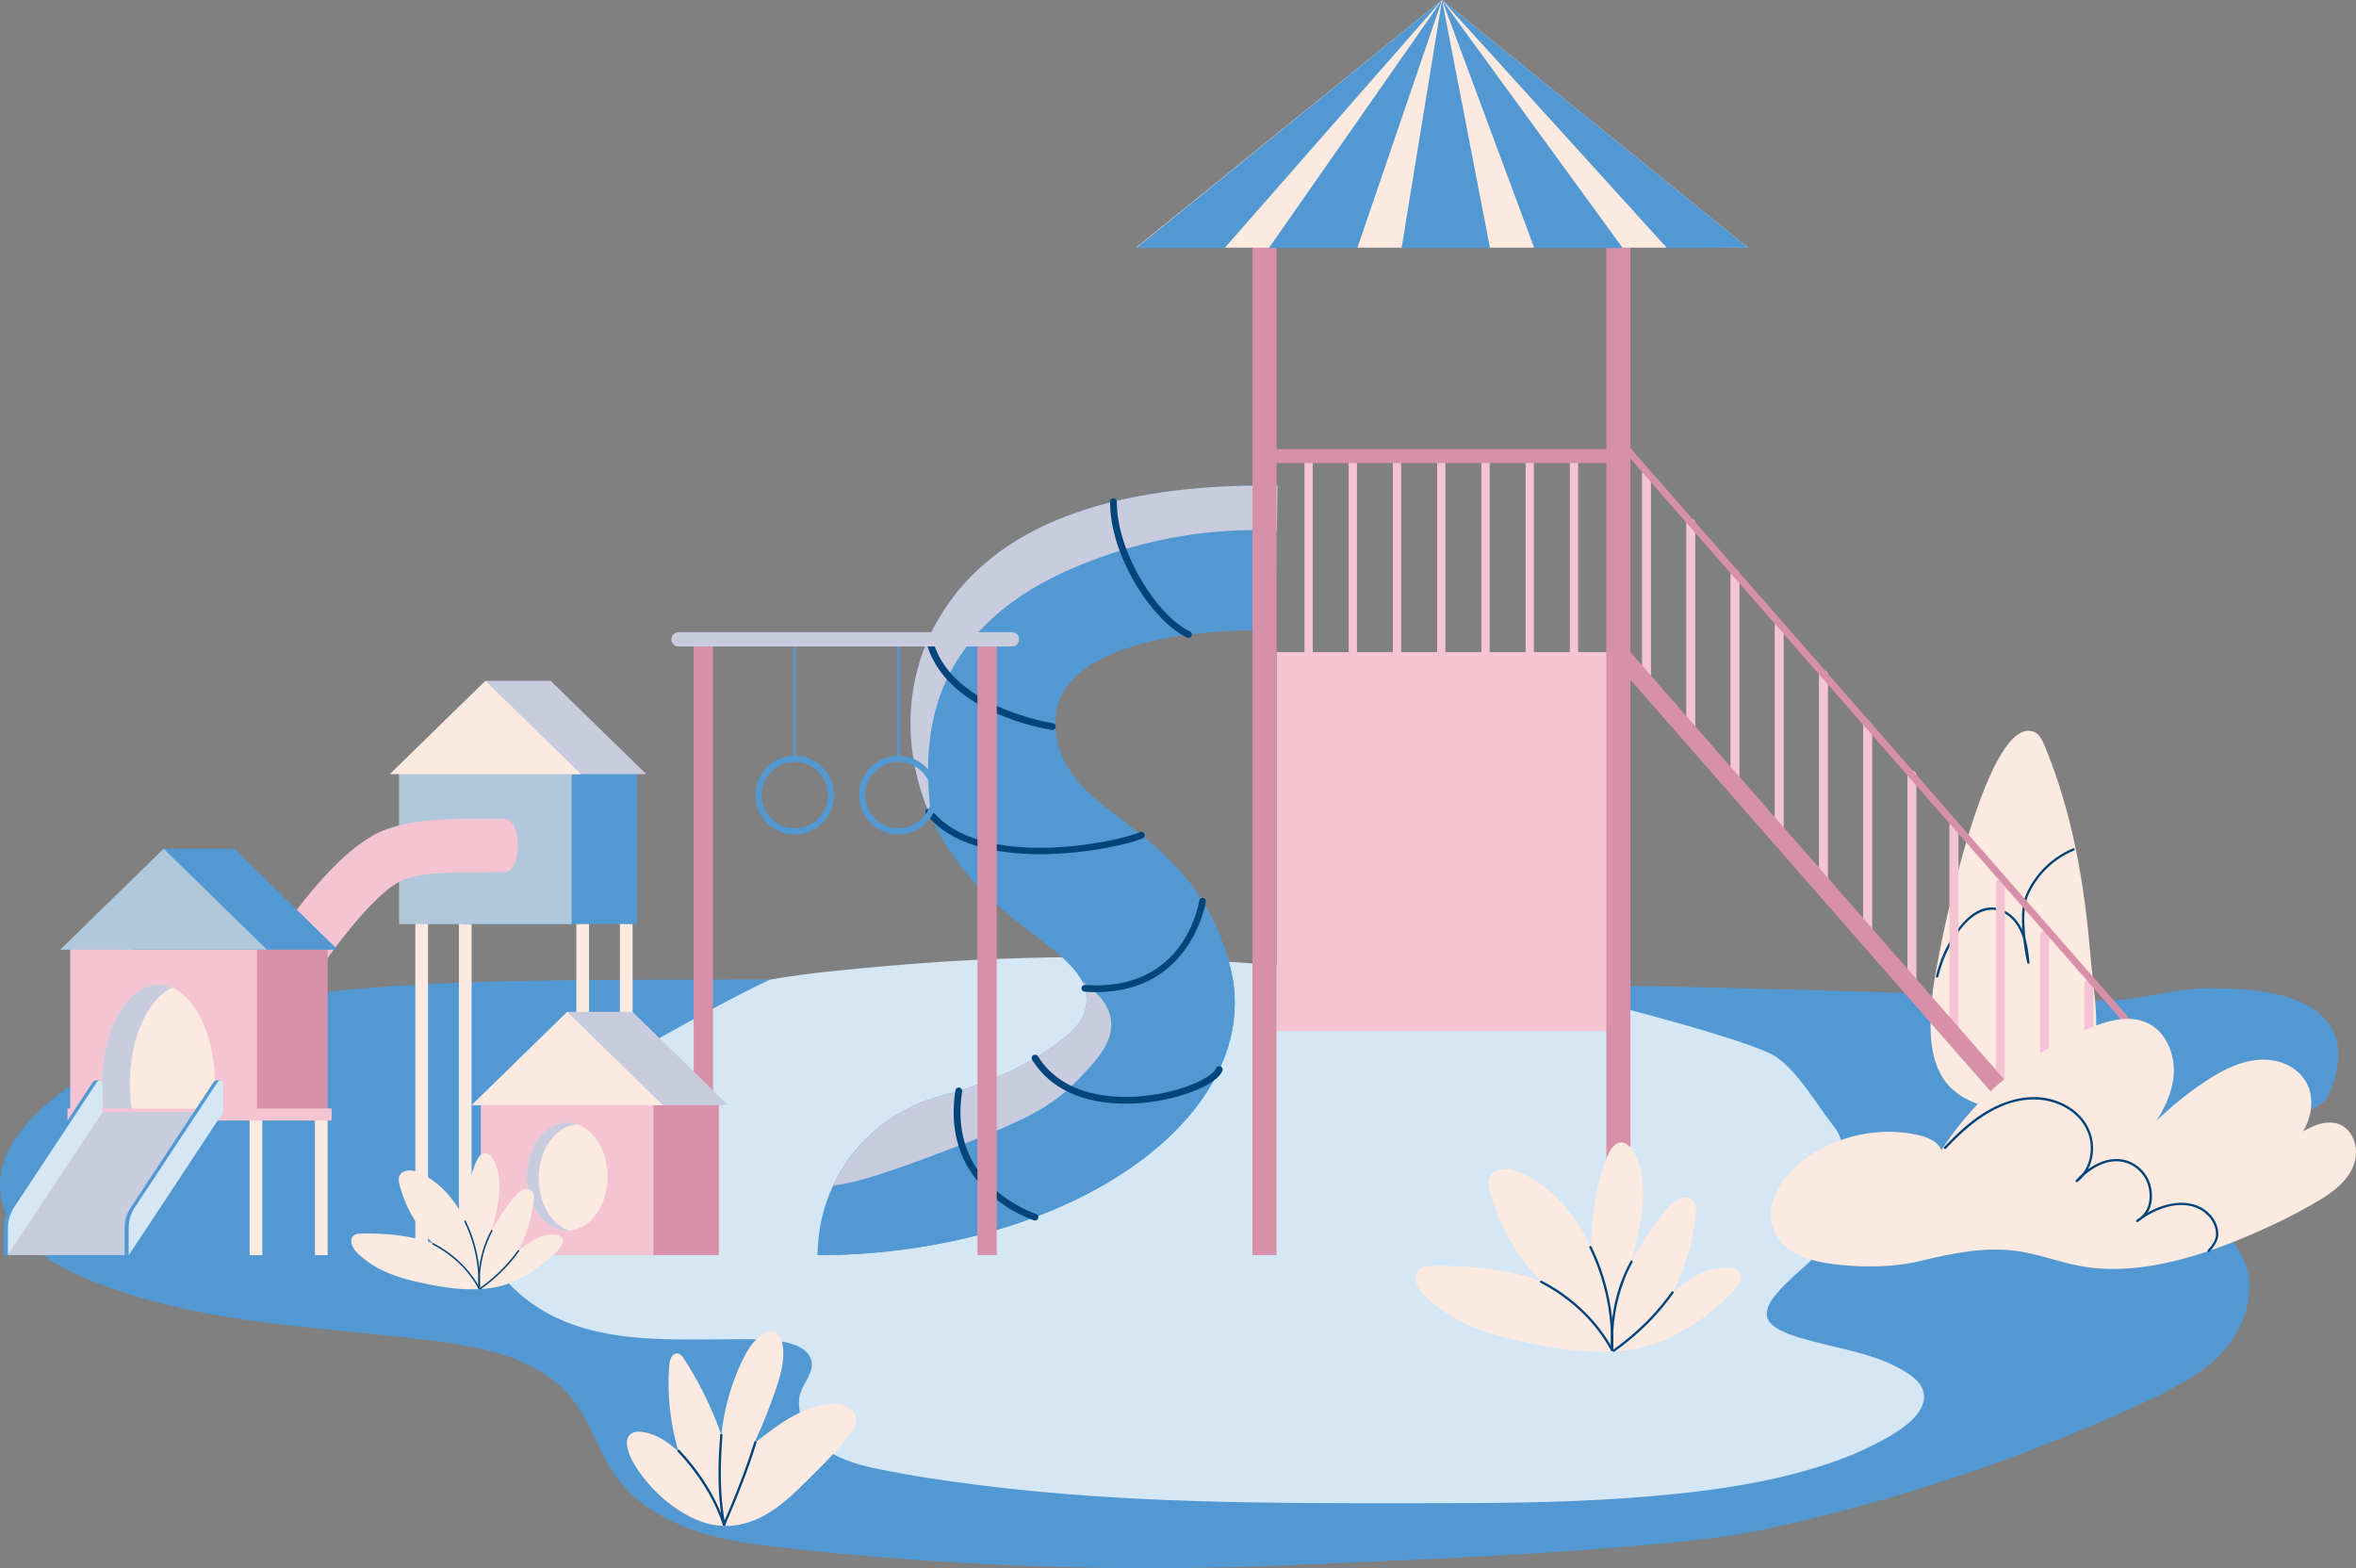 <svg width="664" height="442" viewBox="0 0 664 442" fill="none" xmlns="http://www.w3.org/2000/svg">
<rect x="0" y="0" width="664" height="442" fill="#808080" stroke="none"/>
<g clip-path="url(#clip0_174_1762)">
<path d="M656.113 308.982C653.389 314.98 627.768 318.985 624.224 324.297C622.006 327.613 620.131 331.294 620.664 335.471C621.115 339.002 623.214 342.02 625.308 344.732C629.036 349.572 633.169 354.11 633.851 360.559C634.541 367.093 632.096 373.773 628.238 378.859C624.023 384.41 618.093 388.27 612.092 391.429C604.999 395.154 597.604 398.347 590.258 401.488C560.691 414.144 530.001 423.927 498.719 430.782C485.823 433.606 472.529 434.724 459.413 435.845C457.859 435.983 456.301 436.11 454.746 436.233C425.391 438.613 395.962 439.75 366.551 441.035C366.186 441.057 365.817 441.072 365.451 441.087C319.488 443.114 273.387 441.799 227.796 437.004C211.974 435.342 194.349 433.897 181.08 423.774C178.005 421.431 175.266 418.603 173.048 415.369C170.45 411.566 168.639 407.281 166.619 403.131C164.468 398.724 161.993 394.573 158.471 391.209C155.415 388.303 151.848 386.045 148.084 384.298C140.391 380.74 131.979 379.201 123.678 378.106C113.689 376.791 103.656 375.893 93.641 374.876C74.301 372.935 54.83 370.67 36.198 364.701C27.663 361.963 18.83 358.677 11.454 353.312C5.419 348.924 0.235 342.568 0.007 334.58C-0.227 326.324 4.763 319.234 10.306 313.851C16.851 307.495 24.745 302.499 32.46 297.853C41.364 292.496 50.66 287.846 60.238 283.927C73.455 281.934 86.675 280.03 99.996 278.816C126.828 276.357 153.693 276.293 180.61 276.17C207.863 276.04 235.124 276.006 262.384 276.047C317.155 276.133 371.929 276.565 426.7 277.333C481.481 278.104 536.196 279.527 590.925 281.986C603.027 282.534 612.871 278.033 624.973 278.577C653.352 278.607 665.029 289.363 656.117 308.985L656.113 308.982Z" fill="#5299D3"/>
<path d="M542.115 392.412C541.339 389.059 537.694 386.973 534.817 385.427C527.635 381.575 519.368 380.327 511.544 378.225C507.694 377.19 502.681 376.057 499.562 373.498C495.328 370.022 500.385 364.783 503.132 362C507.78 357.291 513.885 353.309 516.572 347.12C519.752 339.803 521.746 323.593 517.038 317.737C512.014 311.481 507.351 302.819 500.833 298.066C494.545 293.479 451.914 282.489 435.727 278.801C418.015 274.766 390.766 275.276 372.689 273.343C352.481 271.182 332.156 270.012 311.825 269.818C291.262 269.621 270.688 270.433 250.211 272.251C239.201 273.227 227.934 274.192 216.917 276.137C212.12 278.447 207.371 280.861 202.675 283.364C182.105 294.34 161.55 305.971 144.751 322.043C144.054 322.71 143.279 323.012 142.523 323.049C139.694 326.57 137.375 330.456 136.049 334.74C131.665 348.898 140.577 361.963 152.765 369.254C168.05 378.397 186.544 377.573 203.845 377.503C208.911 377.484 214.132 377.298 219.168 377.935C222.425 378.348 227.054 379.511 228.445 382.785C230.051 386.567 225.869 390.129 225.303 393.787C224.796 397.054 225.791 400.396 227.535 403.191C231.691 409.848 239.701 412.43 247.155 413.98C256.868 416.003 266.741 417.441 276.592 418.678C296.808 421.215 317.177 422.478 337.546 423.104C357.732 423.726 377.933 423.726 398.127 423.704C418.328 423.681 438.556 423.689 458.712 422.232C477.877 420.846 497.642 418.544 515.857 412.348C520.05 410.921 524.157 409.237 528.089 407.229C531.708 405.381 535.499 403.328 538.477 400.586C540.743 398.504 542.845 395.587 542.111 392.409L542.115 392.412Z" fill="#D5E7F5"/>
<path d="M573.863 312.73C575.868 312.435 577.772 311.91 579.453 311.098C595.294 303.449 590.314 283.353 589.125 269.043C587.463 249 584.075 229.075 576.226 210.149C575.543 208.506 574.623 206.677 572.927 206.159C559.26 201.979 545.763 269.677 544.679 279.881C543.848 287.708 543.128 298.069 548.324 304.913C550.985 308.423 555.1 310.632 559.315 311.72C563.646 312.834 569.047 313.441 573.863 312.733V312.73Z" fill="#FCEAE1"/>
<path d="M546.27 275.317C546.986 272.299 548.082 269.375 549.543 266.64C550.948 264.014 552.655 261.424 554.85 259.39C556.874 257.513 559.547 256.067 562.387 256.522C565.044 256.943 567.277 258.824 568.659 261.063C570.553 264.122 570.948 267.836 571.332 271.335C571.552 271.305 571.768 271.275 571.988 271.245C571.205 267.847 570.717 264.33 570.56 260.847C570.452 258.433 570.463 255.896 571.179 253.563C571.596 252.204 572.275 250.896 573.002 249.678C573.803 248.333 574.738 247.07 575.786 245.907C578.182 243.251 581.16 241.124 584.466 239.749C584.858 239.585 584.686 238.941 584.287 239.108C578.357 241.575 573.441 246.332 570.948 252.271C569.983 254.569 569.819 257.114 569.852 259.58C569.886 262.155 570.169 264.722 570.568 267.262C570.784 268.656 571.026 270.049 571.343 271.424C571.425 271.782 572.04 271.715 571.999 271.335C571.637 268.019 571.25 264.614 569.722 261.596C568.48 259.148 566.341 257.006 563.687 256.153C557.474 254.152 552.525 260.243 549.748 264.923C547.866 268.097 546.475 271.558 545.626 275.146C545.525 275.563 546.17 275.742 546.267 275.325L546.27 275.317Z" fill="#02457A"/>
<path d="M240.957 398.563C240.267 397.259 238.877 396.492 237.509 396.086C235.918 395.609 234.308 395.605 232.679 395.859C230.633 396.175 228.631 396.779 226.723 397.584C222.858 399.212 219.365 401.603 216.041 404.126C214.841 405.035 213.652 405.962 212.466 406.894C213.163 405.426 213.834 403.943 214.479 402.457C215.709 399.618 216.842 396.734 217.875 393.821C218.896 390.93 219.928 387.986 220.454 384.958C220.715 383.452 220.838 381.914 220.726 380.386C220.633 379.116 220.424 377.741 219.738 376.642C219.09 375.603 217.96 375.059 216.741 375.297C215.444 375.547 214.337 376.392 213.398 377.279C211.393 379.172 210.07 381.66 208.914 384.134C207.629 386.884 206.544 389.726 205.672 392.632C204.505 396.507 203.715 400.482 203.301 404.502C202.835 403.168 202.343 401.838 201.822 400.523C199.418 394.495 196.44 388.691 192.932 383.233C192.325 382.283 191.386 380.956 190.085 381.645C189.116 382.16 188.762 383.475 188.665 384.484C188.374 387.524 188.367 390.613 188.534 393.657C188.825 398.921 189.746 404.148 191.24 409.2C188.482 406.596 185.314 404.379 181.539 403.679C180.48 403.481 179.287 403.407 178.285 403.88C177.234 404.379 176.719 405.411 176.686 406.544C176.648 407.795 177.051 409.073 177.517 410.221C178.024 411.465 178.695 412.646 179.429 413.767C183.201 419.531 188.531 424.512 194.695 427.623C203.044 431.833 211.076 430.458 218.579 425.16C222.735 422.228 226.208 418.518 229.813 414.967C233.525 411.309 237.177 407.475 240.204 403.217C241.173 401.853 241.803 400.158 240.964 398.575L240.957 398.563Z" fill="#FCEAE1"/>
<path d="M202.962 404.491C202.459 411.081 202.232 417.72 202.94 424.303C203.137 426.151 203.409 427.996 203.752 429.821C203.831 430.242 204.475 430.063 204.393 429.642C203.182 423.219 202.984 416.666 203.275 410.15C203.361 408.261 203.48 406.372 203.626 404.487C203.659 404.059 202.992 404.062 202.958 404.487L202.962 404.491Z" fill="#02457A"/>
<path d="M204.36 429.899C206.865 424.084 209.295 418.234 211.371 412.247C212.016 410.388 212.627 408.522 213.208 406.644C213.335 406.234 212.694 406.059 212.567 406.465C210.648 412.65 208.363 418.704 205.866 424.676C205.184 426.308 204.487 427.936 203.786 429.56C203.618 429.951 204.192 430.29 204.36 429.896V429.899Z" fill="#02457A"/>
<path d="M191.009 409.163C195.359 413.831 199.108 419.069 201.784 424.877C202.526 426.49 203.182 428.141 203.752 429.821C203.89 430.223 204.535 430.052 204.393 429.642C202.343 423.592 199.157 418.011 195.198 413.007C194.021 411.517 192.776 410.079 191.479 408.69C191.184 408.377 190.715 408.846 191.009 409.159V409.163Z" fill="#02457A"/>
<path d="M464.042 194.677C463.338 194.677 462.771 194.107 462.771 193.406V133.696C462.771 132.996 463.341 132.426 464.042 132.426C464.743 132.426 465.313 132.996 465.313 133.696V193.406C465.313 194.107 464.743 194.677 464.042 194.677Z" fill="#F4C4D3"/>
<path d="M476.509 208.409C475.805 208.409 475.238 207.839 475.238 207.139V147.429C475.238 146.729 475.809 146.159 476.509 146.159C477.21 146.159 477.78 146.729 477.78 147.429V207.139C477.78 207.839 477.21 208.409 476.509 208.409Z" fill="#F4C4D3"/>
<path d="M488.973 222.779C488.268 222.779 487.702 222.209 487.702 221.509V161.799C487.702 161.098 488.272 160.528 488.973 160.528C489.674 160.528 490.244 161.098 490.244 161.799V221.509C490.244 222.209 489.674 222.779 488.973 222.779Z" fill="#F4C4D3"/>
<path d="M501.44 237.465C500.736 237.465 500.169 236.895 500.169 236.195V176.485C500.169 175.784 500.739 175.214 501.44 175.214C502.141 175.214 502.711 175.784 502.711 176.485V236.195C502.711 236.895 502.141 237.465 501.44 237.465Z" fill="#F4C4D3"/>
<path d="M513.908 251.198C513.203 251.198 512.637 250.628 512.637 249.927V190.217C512.637 189.517 513.207 188.947 513.908 188.947C514.608 188.947 515.179 189.517 515.179 190.217V249.927C515.179 250.628 514.608 251.198 513.908 251.198Z" fill="#F4C4D3"/>
<path d="M526.371 265.567C525.667 265.567 525.1 264.997 525.1 264.297V204.587C525.1 203.886 525.67 203.316 526.371 203.316C527.072 203.316 527.642 203.886 527.642 204.587V264.297C527.642 264.997 527.072 265.567 526.371 265.567Z" fill="#F4C4D3"/>
<path d="M538.839 279.52C538.134 279.52 537.568 278.95 537.568 278.249V218.539C537.568 217.839 538.138 217.269 538.839 217.269C539.539 217.269 540.11 217.839 540.11 218.539V278.249C540.11 278.95 539.539 279.52 538.839 279.52Z" fill="#F4C4D3"/>
<path d="M550.691 293.573C549.986 293.573 549.42 293.003 549.42 292.302V232.592C549.42 231.892 549.99 231.322 550.691 231.322C551.392 231.322 551.962 231.892 551.962 232.592V292.302C551.962 293.003 551.392 293.573 550.691 293.573Z" fill="#F4C4D3"/>
<path d="M563.77 310.006C563.065 310.006 562.499 309.436 562.499 308.736V249.026C562.499 248.325 563.069 247.755 563.77 247.755C564.47 247.755 565.04 248.325 565.04 249.026V308.736C565.04 309.436 564.47 310.006 563.77 310.006Z" fill="#F4C4D3"/>
<path d="M576.237 324.692C575.532 324.692 574.966 324.122 574.966 323.422V263.712C574.966 263.012 575.536 262.442 576.237 262.442C576.937 262.442 577.508 263.012 577.508 263.712V323.422C577.508 324.122 576.937 324.692 576.237 324.692Z" fill="#F4C4D3"/>
<path d="M588.704 338.425C588 338.425 587.433 337.855 587.433 337.154V277.445C587.433 276.744 588.003 276.174 588.704 276.174C589.405 276.174 589.975 276.744 589.975 277.445V337.154C589.975 337.855 589.405 338.425 588.704 338.425Z" fill="#F4C4D3"/>
<path d="M601.168 352.795C600.463 352.795 599.897 352.225 599.897 351.524V291.814C599.897 291.114 600.467 290.544 601.168 290.544C601.868 290.544 602.439 291.114 602.439 291.814V351.524C602.439 352.225 601.868 352.795 601.168 352.795Z" fill="#F4C4D3"/>
<path d="M601.391 353.778H608.175L459.502 183.817H452.719L601.391 353.778Z" fill="#D890A8"/>
<path d="M605.171 295.797V292.809L456.498 122.848L452.719 121.514L605.171 295.797Z" fill="#D890A8"/>
<path d="M369.972 129.777H367.639V184.666H369.972V129.777Z" fill="#F4C4D3"/>
<path d="M382.44 129.777H380.106V184.666H382.44V129.777Z" fill="#F4C4D3"/>
<path d="M394.903 129.777H392.57V184.666H394.903V129.777Z" fill="#F4C4D3"/>
<path d="M407.371 129.777H405.037V184.666H407.371V129.777Z" fill="#F4C4D3"/>
<path d="M419.838 129.777H417.505V184.666H419.838V129.777Z" fill="#F4C4D3"/>
<path d="M432.305 129.777H429.972V184.666H432.305V129.777Z" fill="#F4C4D3"/>
<path d="M444.769 129.777H442.436V184.666H444.769V129.777Z" fill="#F4C4D3"/>
<path d="M453.058 183.817H359.775V290.626H453.058V183.817Z" fill="#F4C4D3"/>
<path d="M454.333 126.599H358.079V130.518H454.333V126.599Z" fill="#D890A8"/>
<path d="M459.502 63.871H452.719V353.782H459.502V63.871Z" fill="#D890A8"/>
<path d="M230.446 353.778C230.446 332.546 244.904 314.142 265.463 308.81C283.998 304 296.752 296.05 302.966 289.758C306.622 286.058 307.315 280.388 304.617 275.939C302.049 271.711 297.99 268.47 291.49 263.503C282.757 256.831 271.889 248.526 263.983 233.609C255.981 218.513 252.075 194.781 265.113 173.441C280.323 148.55 312.16 136.219 360.039 136.878L359.503 177.561C328.411 177.141 306.737 183.381 299.853 194.651C295.433 201.882 297.833 210.566 299.947 214.557C303.685 221.605 309.212 225.83 316.212 231.18C327.419 239.742 341.366 250.4 346.909 273.346C350.043 286.33 346.435 300.256 336.741 312.562C317.021 337.602 275.299 353.778 230.446 353.778Z" fill="#5299D3"/>
<path d="M359.872 149.586L360.039 136.878C312.16 136.219 280.323 148.55 265.113 173.441C252.865 193.485 255.571 215.641 262.574 230.763C260.688 217.742 260.741 201.793 268.609 188.053C278.597 170.61 295.828 162.283 309.738 157.22C328.392 150.428 345.716 148.841 359.872 149.586Z" fill="#C8CCDE"/>
<path d="M234.841 334.178C239.768 333.515 245.839 332.028 260.498 326.6C289.779 315.758 296.316 312.275 304.863 303.237C309.235 298.613 313.815 293.628 313.129 287.66C312.619 283.219 309.358 279.646 305.008 276.725C307.188 281.04 306.413 286.267 302.965 289.758C296.752 296.046 283.994 304 265.459 308.81C251.643 312.394 240.606 321.898 234.841 334.178Z" fill="#C8CCDE"/>
<path d="M321.4 177.99C305.541 183.362 295.675 186.704 292.142 195.791C288.243 205.82 292.597 217.809 295.243 221.326C308.333 238.702 318.989 235.807 332.212 252.692C334.288 255.344 347.684 270.362 344.296 289.247C341.892 302.656 332.503 310.93 323.308 318.81C303.908 335.433 283.018 342.341 267.975 346.148C253.994 349.687 241.389 351.472 230.51 352.333C230.495 352.813 230.45 353.29 230.45 353.778C275.303 353.778 317.024 337.598 336.745 312.562C346.435 300.256 350.047 286.33 346.912 273.346C341.37 250.401 327.423 239.742 316.215 231.18C309.22 225.83 303.692 221.605 299.95 214.557C297.837 210.567 295.437 201.882 299.857 194.651C306.741 183.385 328.414 177.144 359.506 177.562L359.577 172.059C347.143 172.491 335.526 173.203 321.4 177.99Z" fill="#5299D3"/>
<path d="M334.967 179.793C334.833 179.793 334.695 179.763 334.564 179.704C324.695 175.095 312.742 156.508 312.858 141.382C312.861 140.857 313.29 140.436 313.812 140.436C314.345 140.44 314.77 140.872 314.766 141.397C314.654 155.61 326.197 173.694 335.37 177.975C335.847 178.199 336.052 178.765 335.832 179.242C335.671 179.588 335.325 179.793 334.967 179.793Z" fill="#02457A"/>
<path d="M296.596 205.749C296.551 205.749 296.503 205.749 296.454 205.738C295.191 205.552 265.433 200.951 260.815 179.998C260.703 179.484 261.028 178.973 261.542 178.862C262.056 178.746 262.567 179.074 262.679 179.588C267.017 199.271 296.436 203.808 296.734 203.853C297.256 203.931 297.617 204.416 297.539 204.937C297.468 205.41 297.062 205.753 296.596 205.753V205.749Z" fill="#02457A"/>
<path d="M293.1 240.762C280.882 240.762 267.975 238.203 261.002 229.474C260.674 229.064 260.741 228.461 261.151 228.133C261.561 227.805 262.161 227.872 262.492 228.282C276.436 245.736 315.671 237.152 321.255 234.552C321.732 234.328 322.298 234.537 322.522 235.014C322.746 235.491 322.537 236.057 322.06 236.281C319.041 237.689 306.48 240.762 293.096 240.762H293.1Z" fill="#02457A"/>
<path d="M308.933 279.643C307.882 279.643 306.797 279.605 305.675 279.523C305.15 279.486 304.754 279.028 304.792 278.503C304.829 277.977 305.295 277.582 305.813 277.62C333.819 279.635 337.811 254.931 337.963 253.88C338.042 253.359 338.53 253.001 339.048 253.075C339.57 253.154 339.931 253.638 339.853 254.16C339.816 254.424 335.761 279.643 308.936 279.643H308.933Z" fill="#02457A"/>
<path d="M317.218 311.083C308.687 311.083 297.263 308.922 290.893 298.729C290.614 298.282 290.748 297.693 291.195 297.414C291.643 297.134 292.231 297.272 292.511 297.715C299.727 309.261 314.155 309.701 322.119 308.937C333.286 307.864 341.795 303.587 342.746 301.113C342.936 300.621 343.487 300.375 343.979 300.565C344.471 300.755 344.717 301.307 344.527 301.799C343.033 305.684 332.857 309.824 322.302 310.841C320.8 310.986 319.078 311.087 317.218 311.087V311.083Z" fill="#02457A"/>
<path d="M291.702 344.013C291.609 344.013 291.516 343.998 291.422 343.972C291.158 343.89 264.833 335.474 269.265 307.324C269.347 306.806 269.835 306.448 270.357 306.53C270.878 306.612 271.232 307.1 271.151 307.622C266.972 334.155 291.732 342.072 291.985 342.151C292.488 342.303 292.772 342.84 292.619 343.343C292.492 343.753 292.116 344.017 291.706 344.017L291.702 344.013Z" fill="#02457A"/>
<path d="M359.771 63.871H352.988V353.782H359.771V63.871Z" fill="#D890A8"/>
<path d="M406.417 0L320.17 69.803H492.663L406.417 0Z" fill="#FCEAE1"/>
<path d="M406.416 0L395.011 69.911H419.942L406.416 0Z" fill="#5299D3"/>
<path d="M406.416 0L357.613 69.911H382.544L406.416 0Z" fill="#5299D3"/>
<path d="M406.417 0L320.211 69.911H345.146L406.417 0Z" fill="#5299D3"/>
<path d="M406.417 0L432.41 69.911H457.341L406.417 0Z" fill="#5299D3"/>
<path d="M406.417 0L469.808 69.911L492.663 69.803L406.417 0Z" fill="#5299D3"/>
<path d="M253.528 180.207H252.891V213.882H253.528V180.207Z" fill="#5299D3"/>
<path d="M224.304 180.207H223.667V213.882H224.304V180.207Z" fill="#5299D3"/>
<path d="M280.919 180.207H275.478V353.778H280.919V180.207Z" fill="#D890A8"/>
<path d="M200.942 180.207H195.5V353.778H200.942V180.207Z" fill="#D890A8"/>
<path d="M285.194 182.226H191.24C190.126 182.226 189.22 181.321 189.22 180.207C189.22 179.093 190.126 178.187 191.24 178.187H285.194C286.309 178.187 287.215 179.093 287.215 180.207C287.215 181.321 286.309 182.226 285.194 182.226Z" fill="#C8CCDE"/>
<path d="M223.983 235.178C217.875 235.178 212.906 230.211 212.906 224.105C212.906 217.999 217.875 213.033 223.983 213.033C230.092 213.033 235.06 217.999 235.06 224.105C235.06 230.211 230.092 235.178 223.983 235.178ZM223.983 214.735C218.814 214.735 214.61 218.938 214.61 224.105C214.61 229.273 218.814 233.475 223.983 233.475C229.153 233.475 233.357 229.273 233.357 224.105C233.357 218.938 229.153 214.735 223.983 214.735Z" fill="#5299D3"/>
<path d="M253.212 235.178C247.103 235.178 242.135 230.211 242.135 224.105C242.135 217.999 247.103 213.033 253.212 213.033C259.32 213.033 264.289 217.999 264.289 224.105C264.289 230.211 259.32 235.178 253.212 235.178ZM253.212 214.735C248.042 214.735 243.838 218.938 243.838 224.105C243.838 229.273 248.042 233.475 253.212 233.475C258.381 233.475 262.585 229.273 262.585 224.105C262.585 218.938 258.381 214.735 253.212 214.735Z" fill="#5299D3"/>
<path d="M174.714 353.771H178.288V253.455H174.714V353.771Z" fill="#FCEAE1"/>
<path d="M162.437 353.771H166.011V253.455H162.437V353.771Z" fill="#FCEAE1"/>
<path d="M129.332 353.771H132.906V253.455H129.332V353.771Z" fill="#FCEAE1"/>
<path d="M117.055 353.771H120.629L120.629 253.455H117.055L117.055 353.771Z" fill="#FCEAE1"/>
<path d="M130.879 260.467H179.533V216.218H130.879V260.467Z" fill="#5299D3"/>
<path d="M112.463 260.467H161.117V216.218H112.463V260.467Z" fill="#B0C8DA"/>
<path d="M155.206 191.901L182.142 218.2H128.27L155.206 191.901Z" fill="#C8CCDE"/>
<path d="M136.79 203.853H155.206V191.905H136.79V203.853Z" fill="#C8CCDE"/>
<path d="M136.79 191.901L163.726 218.2H109.854L136.79 191.901Z" fill="#FCEAE1"/>
<path d="M109.157 233.646C117.402 230.774 126.79 230.796 136.716 230.819C138.52 230.826 140.357 230.83 142.221 230.819C142.236 230.819 142.25 230.83 142.262 230.83C142.303 230.83 142.344 230.819 142.385 230.819C144.379 230.819 145.996 234.176 145.996 238.315C145.996 242.454 144.379 245.811 142.385 245.811C142.351 245.811 142.321 245.803 142.288 245.799C142.232 245.829 142.172 245.848 142.113 245.848C140.264 245.859 138.453 245.855 136.675 245.848C127.685 245.822 119.925 245.807 114.099 247.837C106.105 250.62 92.198 269.129 84.878 281.382L71.968 273.682C75.374 267.974 93.179 239.213 109.15 233.646H109.157Z" fill="#F4C4D3"/>
<path d="M88.766 353.771H92.34V312.443H88.766V353.771Z" fill="#FCEAE1"/>
<path d="M70.35 353.771H73.924V312.443H70.35V353.771Z" fill="#FCEAE1"/>
<path d="M153.935 353.771H202.589V309.522H153.935V353.771Z" fill="#D890A8"/>
<path d="M135.515 353.771H184.17V309.522H135.515V353.771Z" fill="#F4C4D3"/>
<path d="M159.843 346.882C166.127 346.882 171.222 340.06 171.222 331.644C171.222 323.229 166.127 316.407 159.843 316.407C153.558 316.407 148.464 323.229 148.464 331.644C148.464 340.06 153.558 346.882 159.843 346.882Z" fill="#FCEAE1"/>
<path d="M178.258 285.201L205.198 311.5H151.322L178.258 285.201Z" fill="#C8CCDE"/>
<path d="M159.843 297.153H178.259V285.205H159.843V297.153Z" fill="#C8CCDE"/>
<path d="M159.843 285.201L186.779 311.5H132.906L159.843 285.201Z" fill="#FCEAE1"/>
<path d="M159.843 316.407C160.83 316.407 161.784 316.593 162.701 316.91C156.656 317.267 151.829 323.929 151.829 332.114C151.829 339.204 155.452 345.146 160.353 346.848C160.182 346.86 160.018 346.882 159.843 346.882C153.559 346.882 148.464 340.06 148.464 331.644C148.464 323.228 153.559 316.407 159.843 316.407Z" fill="#C8CCDE"/>
<path d="M39.72 313.389H92.344V265.53H39.72L39.72 313.389Z" fill="#D890A8"/>
<path d="M19.799 313.389H72.422V265.53H19.799L19.799 313.389Z" fill="#F4C4D3"/>
<path d="M44.67 277.534C53.451 277.534 60.57 290.082 60.57 305.558C60.57 308.277 60.346 310.904 59.936 313.393H29.403C28.993 310.904 28.77 308.277 28.77 305.558C28.77 290.082 35.889 277.534 44.67 277.534Z" fill="#FCEAE1"/>
<path d="M66.03 239.231L95.165 267.676H36.895L66.03 239.231Z" fill="#5299D3"/>
<path d="M46.109 252.151H66.03V239.227H46.109V252.151Z" fill="#5299D3"/>
<path d="M44.67 277.534C46.023 277.534 47.331 277.832 48.583 278.391C41.696 281.464 36.597 292.459 36.597 305.558C36.597 308.277 36.821 310.904 37.23 313.393H29.4C28.99 310.904 28.766 308.277 28.766 305.558C28.766 290.082 35.885 277.534 44.666 277.534H44.67Z" fill="#C8CCDE"/>
<path d="M46.108 239.231L75.244 267.676H16.977L46.108 239.231Z" fill="#B0C8DA"/>
<path d="M19.012 315.844H93.466V312.443H19.012V315.844Z" fill="#F4C4D3"/>
<path d="M1.688 353.767H36.303L62.926 313.389H28.315L1.688 353.767Z" fill="#C8CCDE"/>
<path d="M36.854 340.34L60.212 304.977C60.689 304.254 62.799 304.384 62.795 305.252L61.796 313.389L36.246 353.778H35.117L35.136 346.033C35.139 344.01 35.736 342.031 36.854 340.34Z" fill="#5299D3"/>
<path d="M37.983 340.34L61.341 304.977C61.819 304.254 62.948 304.593 62.944 305.461L62.925 313.389L36.25 353.778L36.269 346.033C36.273 344.01 36.869 342.031 37.987 340.34H37.983Z" fill="#D5E7F5"/>
<path d="M2.829 340.34L26.187 304.977C26.664 304.254 28.774 304.384 28.77 305.252L27.771 313.389L2.221 353.778H1.092L1.111 346.033C1.114 344.01 1.711 342.031 2.829 340.34Z" fill="#5299D3"/>
<path d="M3.955 340.34L27.313 304.977C27.79 304.254 28.919 304.593 28.915 305.461L28.897 313.389L2.221 353.778L2.24 346.033C2.244 344.01 2.84 342.031 3.958 340.34H3.955Z" fill="#D5E7F5"/>
<path d="M490.397 358.817C489.849 357.945 488.75 357.569 487.781 357.42C482.417 356.608 477.248 359.629 473.193 362.799C472.57 363.284 471.963 363.787 471.359 364.293C471.84 363.373 472.302 362.446 472.731 361.499C475.094 356.339 476.745 350.84 477.587 345.226C477.788 343.892 478.005 342.521 478.019 341.169C478.031 339.95 477.706 338.673 476.625 337.972C474.602 336.661 471.989 338.449 470.565 339.872C469.548 340.886 468.649 342.048 467.766 343.181C466.868 344.328 466.003 345.509 465.176 346.709C463.498 349.145 461.963 351.682 460.535 354.268C460.289 354.715 460.058 355.166 459.816 355.617C459.894 355.322 459.976 355.032 460.051 354.737C461.031 350.956 461.94 347.133 462.526 343.27C463.107 339.429 463.327 335.495 462.742 331.639C462.485 329.944 462.082 328.256 461.411 326.676C460.789 325.208 459.902 323.591 458.623 322.593C457.397 321.635 455.958 321.9 454.889 322.939C453.696 324.094 453.04 325.778 452.436 327.291C451.031 330.797 450.215 334.515 449.596 338.229C448.948 342.111 448.56 346.038 448.441 349.972C448.426 350.52 448.426 351.068 448.418 351.615C448.034 350.792 447.639 349.976 447.214 349.171C443.763 342.625 438.918 336.717 432.623 332.73C429.839 330.968 426.551 329.116 423.122 329.634C421.747 329.843 420.435 330.532 419.853 331.855C419.44 332.797 419.484 333.837 419.682 334.824C419.883 335.823 420.17 336.806 420.461 337.782C422.656 345.148 426.45 352.018 431.419 357.874C432.377 359.007 433.394 360.087 434.438 361.142C433.756 360.896 433.07 360.657 432.377 360.437C424.632 357.971 416.477 357.002 408.374 356.857C406.372 356.82 404.319 356.738 402.325 356.92C401.363 357.01 400.416 357.297 399.745 358.027C399.231 358.586 399.004 359.327 399 360.076C398.996 361.812 400.025 363.53 401.162 364.778C402.47 366.216 404.032 367.479 405.582 368.641C413.931 374.896 424.032 377.165 434.08 379.129C443.021 380.876 452.336 381.819 461.359 380.071C469.913 378.413 477.606 373.619 484.21 368.094C486.301 366.342 488.332 364.409 489.887 362.155C490.558 361.179 491.102 359.927 490.405 358.813L490.397 358.817Z" fill="#FCEAE1"/>
<path d="M447.952 351.675C451.352 358.631 453.372 366.253 453.908 373.972C454.057 376.141 454.091 378.313 454.009 380.485C453.994 380.913 454.661 380.913 454.676 380.485C454.967 372.646 453.748 364.748 451.083 357.368C450.341 355.315 449.488 353.299 448.526 351.336C448.336 350.952 447.762 351.287 447.952 351.671V351.675Z" fill="#02457A"/>
<path d="M434.181 361.577C440.688 364.93 446.465 369.718 450.822 375.612C452.011 377.217 453.088 378.905 454.054 380.656C454.259 381.033 454.836 380.697 454.628 380.321C451.098 373.902 445.984 368.41 439.958 364.256C438.217 363.057 436.395 361.972 434.516 361.004C434.136 360.806 433.797 361.384 434.181 361.577Z" fill="#02457A"/>
<path d="M454.706 379.863C454.333 373.406 455.466 366.816 457.785 360.788C458.444 359.07 459.216 357.397 460.107 355.788C460.315 355.412 459.738 355.076 459.533 355.453C456.339 361.242 454.557 367.844 454.087 374.423C453.957 376.234 453.938 378.052 454.043 379.863C454.069 380.287 454.732 380.291 454.71 379.863H454.706Z" fill="#02457A"/>
<path d="M454.978 380.984C460.014 377.415 464.624 373.239 468.567 368.485C469.645 367.185 470.673 365.843 471.65 364.461C471.899 364.111 471.322 363.776 471.076 364.126C467.617 369.018 463.465 373.403 458.839 377.206C457.479 378.324 456.081 379.39 454.643 380.407C454.296 380.653 454.628 381.23 454.978 380.98V380.984Z" fill="#02457A"/>
<path d="M158.513 348.973C158.156 348.406 157.44 348.161 156.809 348.063C153.317 347.535 149.951 349.502 147.31 351.566C146.905 351.882 146.51 352.209 146.116 352.539C146.429 351.94 146.73 351.336 147.01 350.72C148.548 347.36 149.623 343.779 150.172 340.123C150.303 339.255 150.444 338.362 150.453 337.482C150.461 336.688 150.249 335.856 149.546 335.4C148.228 334.546 146.527 335.711 145.599 336.637C144.937 337.297 144.352 338.054 143.777 338.792C143.192 339.539 142.629 340.308 142.09 341.089C140.998 342.676 139.998 344.328 139.069 346.011C138.908 346.302 138.758 346.596 138.6 346.889C138.651 346.698 138.705 346.508 138.753 346.317C139.391 343.855 139.984 341.366 140.365 338.85C140.743 336.349 140.886 333.787 140.505 331.276C140.338 330.172 140.076 329.073 139.639 328.045C139.234 327.089 138.656 326.036 137.824 325.386C137.025 324.763 136.088 324.935 135.392 325.612C134.615 326.364 134.188 327.46 133.795 328.445C132.88 330.728 132.348 333.149 131.946 335.568C131.523 338.095 131.271 340.652 131.193 343.214C131.183 343.571 131.184 343.927 131.179 344.284C130.929 343.748 130.671 343.216 130.395 342.693C128.147 338.43 124.992 334.583 120.893 331.987C119.08 330.84 116.94 329.634 114.707 329.971C113.812 330.107 112.957 330.556 112.579 331.417C112.309 332.031 112.338 332.707 112.467 333.35C112.598 334 112.785 334.641 112.974 335.277C114.404 340.073 116.874 344.546 120.109 348.359C120.733 349.097 121.396 349.8 122.075 350.487C121.631 350.327 121.185 350.172 120.733 350.028C115.69 348.423 110.38 347.792 105.104 347.697C103.8 347.673 102.463 347.62 101.165 347.738C100.539 347.797 99.922 347.983 99.485 348.459C99.15 348.823 99.002 349.306 99 349.793C98.998 350.924 99.667 352.042 100.408 352.855C101.259 353.791 102.276 354.613 103.286 355.37C108.722 359.443 115.299 360.921 121.842 362.199C127.664 363.337 133.729 363.951 139.605 362.813C145.175 361.733 150.184 358.611 154.484 355.014C155.846 353.874 157.169 352.614 158.181 351.147C158.617 350.511 158.972 349.696 158.518 348.971L158.513 348.973Z" fill="#FCEAE1"/>
<path d="M130.875 344.323C133.088 348.852 134.404 353.815 134.753 358.842C134.85 360.253 134.872 361.668 134.819 363.082C134.809 363.361 135.244 363.361 135.253 363.082C135.443 357.978 134.649 352.835 132.914 348.029C132.431 346.693 131.875 345.38 131.249 344.102C131.125 343.852 130.751 344.07 130.875 344.32V344.323Z" fill="#02457A"/>
<path d="M121.908 350.771C126.145 352.954 129.907 356.071 132.744 359.909C133.518 360.955 134.22 362.053 134.848 363.194C134.982 363.439 135.358 363.22 135.222 362.975C132.924 358.795 129.594 355.22 125.67 352.515C124.536 351.734 123.349 351.028 122.126 350.397C121.879 350.268 121.658 350.644 121.908 350.771Z" fill="#02457A"/>
<path d="M135.273 362.677C135.03 358.473 135.768 354.182 137.278 350.257C137.707 349.138 138.21 348.049 138.79 347.001C138.925 346.756 138.549 346.538 138.416 346.783C136.336 350.553 135.176 354.851 134.87 359.135C134.785 360.314 134.773 361.498 134.841 362.677C134.858 362.954 135.29 362.956 135.275 362.677H135.273Z" fill="#02457A"/>
<path d="M135.45 363.407C138.729 361.083 141.731 358.364 144.299 355.268C145 354.422 145.67 353.548 146.306 352.648C146.468 352.42 146.092 352.202 145.932 352.43C143.68 355.615 140.976 358.471 137.964 360.947C137.079 361.675 136.168 362.369 135.232 363.031C135.006 363.191 135.222 363.567 135.45 363.405V363.407Z" fill="#02457A"/>
<path d="M663.717 322.435C663.214 320.315 662.01 318.355 660.075 317.267C657.44 315.792 654.317 316.403 651.693 317.562C650.806 317.953 649.949 318.411 649.106 318.895C650.981 315.669 651.917 311.794 651.123 308.117C650.239 304.038 647.198 300.99 643.318 299.608C634.064 296.311 624.667 302.376 617.485 307.652C614.049 310.174 610.806 312.953 607.772 315.945C611.101 310.61 613.635 304.533 612.316 298.218C611.675 295.145 610.213 292.183 607.847 290.071C605.063 287.589 601.347 286.848 597.713 287.276C593.758 287.742 589.956 289.292 586.33 290.875C582.968 292.343 579.699 294.027 576.542 295.901C570.113 299.724 564.179 304.362 558.894 309.652C554.478 314.071 550.534 318.955 547.146 324.201C546.013 321.328 542.405 320.274 539.666 319.73C532.45 318.299 524.836 319.044 517.978 321.671C511.261 324.242 504.571 328.742 501.06 335.18C499.39 338.242 498.582 341.815 499.454 345.25C501.246 352.333 508.656 355.112 515.175 356.084C523.546 357.336 532.979 357.388 541.205 355.41C550.251 353.234 559.55 351.267 568.883 352.672C574.973 353.588 580.78 355.894 586.852 356.945C604.664 360.022 624.503 352.713 640.452 345.28C643.49 343.864 646.479 342.344 649.412 340.724C652.181 339.196 654.98 337.639 657.507 335.72C661.667 332.561 665.006 327.885 663.717 322.431V322.435Z" fill="#FCEAE1"/>
<path d="M548.406 323.776C554.69 317.156 562.353 310.55 571.902 309.932C575.868 309.675 579.908 310.632 583.225 312.856C586.363 314.958 588.641 318.191 589.136 321.973C589.647 325.877 588.354 330.165 585.126 332.594C585.26 332.77 585.394 332.945 585.529 333.116C588.82 329.521 593.848 326.235 598.935 327.662C601.097 328.269 603.001 329.711 604.239 331.574C605.491 333.462 605.965 335.75 605.797 337.997C605.61 340.5 604.328 342.601 602.148 343.853C602.26 344.043 602.372 344.237 602.483 344.427C604.127 343.235 605.812 342.106 607.683 341.294C609.748 340.396 611.958 339.748 614.216 339.662C616.415 339.58 618.67 340.023 620.549 341.212C622.211 342.262 623.579 343.868 624.198 345.746C624.544 346.8 624.697 347.951 624.366 349.032C623.982 350.284 623.143 351.364 622.256 352.307C621.962 352.619 622.431 353.093 622.726 352.776C623.549 351.9 624.306 350.924 624.783 349.81C625.219 348.793 625.294 347.758 625.115 346.673C624.775 344.628 623.568 342.765 621.991 341.446C618.201 338.276 612.949 338.589 608.574 340.224C606.233 341.1 604.164 342.393 602.148 343.853C601.809 344.099 602.103 344.647 602.483 344.427C604.504 343.265 605.897 341.387 606.322 339.088C606.747 336.789 606.427 334.234 605.35 332.155C604.25 330.028 602.379 328.303 600.169 327.386C597.754 326.384 595.04 326.492 592.603 327.36C589.673 328.399 587.135 330.37 585.055 332.643C584.813 332.907 585.141 333.407 585.458 333.164C588.447 330.914 589.938 327.23 589.908 323.541C589.874 319.648 588.115 316.057 585.186 313.512C582.126 310.856 578.097 309.41 574.068 309.231C569.42 309.026 564.82 310.476 560.78 312.696C555.875 315.39 551.761 319.264 547.933 323.295C547.638 323.605 548.108 324.078 548.402 323.765L548.406 323.776Z" fill="#02457A"/>
</g>
<defs>
<clipPath id="clip0_174_1762">
<rect width="664" height="442" fill="white"/>
</clipPath>
</defs>
</svg>
